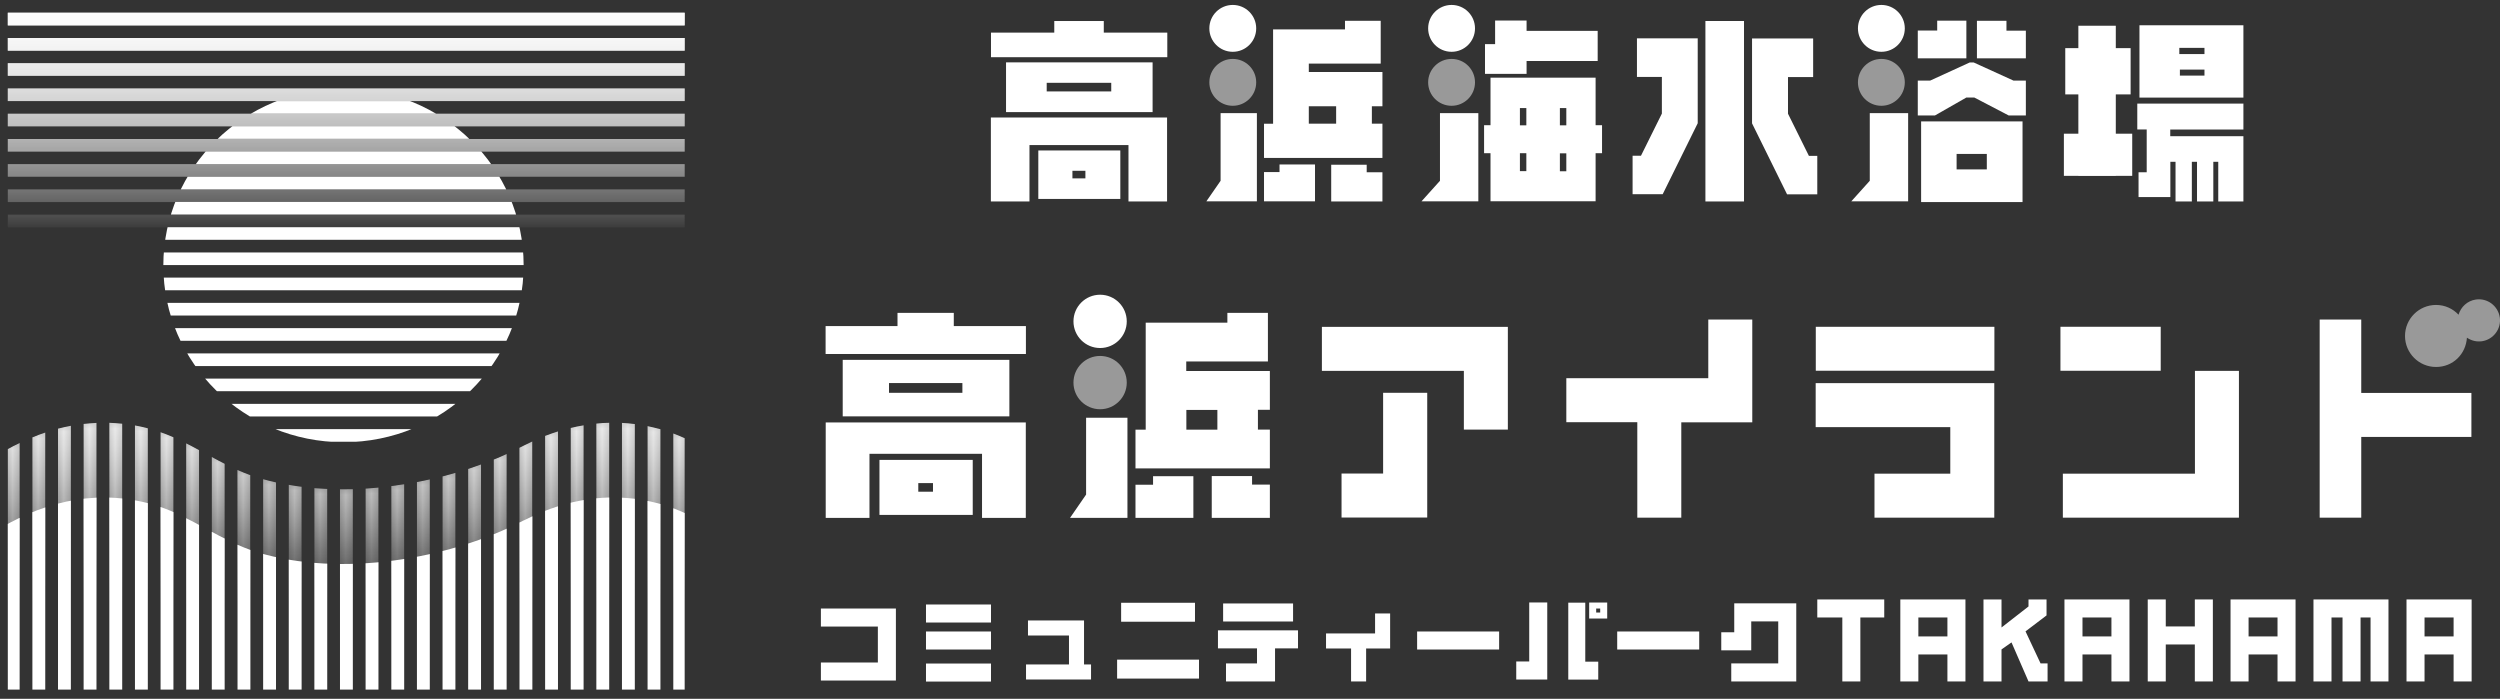 <?xml version="1.0" encoding="UTF-8"?><svg id="_レイヤー_1" xmlns="http://www.w3.org/2000/svg" xmlns:xlink="http://www.w3.org/1999/xlink" viewBox="0 0 217.66 60.84"><rect x="0" y="0" width="217.66" height="60.84" fill="#333333" stroke="none"/><defs><style>.cls-1{fill:url(#_名称未設定グラデーション_25-117);}.cls-2{fill:url(#_名称未設定グラデーション_25-37);}.cls-2,.cls-3,.cls-4,.cls-5,.cls-6,.cls-7,.cls-8,.cls-9,.cls-10,.cls-11,.cls-12,.cls-13,.cls-14,.cls-15,.cls-16,.cls-17,.cls-18,.cls-19,.cls-20,.cls-21,.cls-22,.cls-23,.cls-24,.cls-25,.cls-26,.cls-27,.cls-28,.cls-29,.cls-30,.cls-31,.cls-32,.cls-33,.cls-34,.cls-35,.cls-36,.cls-37,.cls-38,.cls-39,.cls-40,.cls-41,.cls-42,.cls-43,.cls-44,.cls-45,.cls-46,.cls-47,.cls-48,.cls-49,.cls-50,.cls-51,.cls-52,.cls-53,.cls-54,.cls-55,.cls-56,.cls-57,.cls-58,.cls-59,.cls-60,.cls-61,.cls-62,.cls-63,.cls-64,.cls-65,.cls-66,.cls-67,.cls-68,.cls-69,.cls-70,.cls-71,.cls-72,.cls-73,.cls-74,.cls-75,.cls-76,.cls-77,.cls-78,.cls-79,.cls-80,.cls-81,.cls-82,.cls-83,.cls-84,.cls-85,.cls-86,.cls-87,.cls-88,.cls-89,.cls-90,.cls-91,.cls-92,.cls-93,.cls-94,.cls-95,.cls-96,.cls-97,.cls-98{stroke-width:0px;}.cls-3{fill:url(#_名称未設定グラデーション_25-103);}.cls-4{fill:url(#_名称未設定グラデーション_25-95);}.cls-5{fill:url(#_名称未設定グラデーション_25-41);}.cls-99{clip-path:url(#clippath-45);}.cls-100{fill:url(#_名称未設定グラデーション_25-9);}.cls-101{clip-path:url(#clippath-11);}.cls-6{fill:url(#_名称未設定グラデーション_54-13);}.cls-102{mask:url(#mask-23);}.cls-103{mask:url(#mask-10);}.cls-7{fill:url(#_名称未設定グラデーション_54-25);}.cls-8{fill:url(#_名称未設定グラデーション_54-2);}.cls-9{fill:url(#_名称未設定グラデーション_54-24);}.cls-10{fill:url(#_名称未設定グラデーション_25-53);}.cls-11{fill:url(#_名称未設定グラデーション_54-15);}.cls-104{clip-path:url(#clippath-33);}.cls-12{fill:url(#_名称未設定グラデーション_54-8);}.cls-105{mask:url(#mask-26);}.cls-106{clip-path:url(#clippath-47);}.cls-13{fill:url(#_名称未設定グラデーション_54-21);}.cls-107{fill:url(#_名称未設定グラデーション_25-48);}.cls-14{fill:url(#_名称未設定グラデーション_25-28);}.cls-15{fill:url(#_名称未設定グラデーション_25-50);}.cls-16{fill:url(#_名称未設定グラデーション_25-74);}.cls-17{fill:url(#_名称未設定グラデーション_54-6);}.cls-108{clip-path:url(#clippath-41);}.cls-18{fill:url(#_名称未設定グラデーション_25-85);}.cls-109{mask:url(#mask-17);}.cls-110{clip-path:url(#clippath-32);}.cls-19{fill:url(#_名称未設定グラデーション_25-116);}.cls-20{fill:url(#_名称未設定グラデーション_25-110);}.cls-111{fill:url(#_名称未設定グラデーション_25-24);}.cls-21{fill:url(#_名称未設定グラデーション_25-109);}.cls-22{fill:url(#_名称未設定グラデーション_25-104);}.cls-112{fill:url(#_名称未設定グラデーション_25-45);}.cls-23{fill:url(#_名称未設定グラデーション_25-113);}.cls-113{fill:url(#_名称未設定グラデーション_25-33);}.cls-24{fill:url(#_名称未設定グラデーション_25-88);}.cls-114{fill:url(#_名称未設定グラデーション_25-66);}.cls-115{mask:url(#mask-2);}.cls-25{fill:url(#_名称未設定グラデーション_25-92);}.cls-116{clip-path:url(#clippath-13);}.cls-26{fill:url(#_名称未設定グラデーション_54-10);}.cls-117{fill:url(#_名称未設定グラデーション_25-99);}.cls-118{clip-path:url(#clippath-37);}.cls-27{fill:url(#_名称未設定グラデーション_25-64);}.cls-119{fill:url(#_名称未設定グラデーション_25-21);}.cls-120{clip-path:url(#clippath-46);}.cls-121{clip-path:url(#clippath-25);}.cls-122{fill:url(#_名称未設定グラデーション_25-111);}.cls-28{fill:url(#_名称未設定グラデーション_25-22);}.cls-29{opacity:.5;}.cls-29,.cls-47{fill:#fff;}.cls-123{mask:url(#mask-13);}.cls-124{clip-path:url(#clippath-15);}.cls-125{fill:url(#_名称未設定グラデーション_25-18);}.cls-30{fill:url(#_名称未設定グラデーション_54-22);}.cls-31{fill:url(#_名称未設定グラデーション_25-73);}.cls-126{fill:url(#_名称未設定グラデーション_25-30);}.cls-127{fill:url(#_名称未設定グラデーション_25-42);}.cls-128{mask:url(#mask-3);}.cls-129{clip-path:url(#clippath-40);}.cls-32{fill:url(#_名称未設定グラデーション_25-70);}.cls-33{fill:url(#_名称未設定グラデーション_25-94);}.cls-34{fill:url(#_名称未設定グラデーション_25-19);}.cls-35{fill:url(#_名称未設定グラデーション_54);}.cls-36{fill:url(#_名称未設定グラデーション_54-20);}.cls-37{fill:url(#_名称未設定グラデーション_25-71);}.cls-38{fill:none;}.cls-130{fill:url(#_名称未設定グラデーション_25-11);}.cls-131{fill:url(#_名称未設定グラデーション_25-27);}.cls-132{clip-path:url(#clippath-7);}.cls-133{clip-path:url(#clippath-21);}.cls-134{mask:url(#mask-9);}.cls-135{clip-path:url(#clippath-34);}.cls-136{fill:url(#_名称未設定グラデーション_25-72);}.cls-137{clip-path:url(#clippath-1);}.cls-39{fill:url(#_名称未設定グラデーション_25-58);}.cls-138{clip-path:url(#clippath-38);}.cls-139{mask:url(#mask-12);}.cls-140{fill:url(#_名称未設定グラデーション_25-105);}.cls-40{fill:url(#_名称未設定グラデーション_54-18);}.cls-41{fill:url(#_名称未設定グラデーション_25-61);}.cls-141{fill:url(#_名称未設定グラデーション_25-63);}.cls-142{clip-path:url(#clippath-36);}.cls-42{fill:url(#_名称未設定グラデーション_25-119);}.cls-43{fill:url(#_名称未設定グラデーション_25-47);}.cls-143{fill:url(#_名称未設定グラデーション_25-17);}.cls-144{mask:url(#mask-5);}.cls-145{fill:url(#_名称未設定グラデーション_25-39);}.cls-146{clip-path:url(#clippath-44);}.cls-147{fill:url(#_名称未設定グラデーション_25-69);}.cls-44{fill:url(#_名称未設定グラデーション_25-4);}.cls-148{fill:url(#_名称未設定グラデーション_25-6);}.cls-45{fill:url(#_名称未設定グラデーション_25-65);}.cls-46{fill:url(#_名称未設定グラデーション_25-25);}.cls-149{fill:url(#_名称未設定グラデーション_25-36);}.cls-48{fill:url(#_名称未設定グラデーション_25-80);}.cls-49,.cls-150{fill:url(#_名称未設定グラデーション_25);}.cls-50{fill:url(#_名称未設定グラデーション_54-23);}.cls-151{mask:url(#mask-20);}.cls-51{fill:url(#_名称未設定グラデーション_25-67);}.cls-152{fill:url(#_名称未設定グラデーション_25-29);}.cls-153{clip-path:url(#clippath-30);}.cls-154{fill:url(#_名称未設定グラデーション_25-8);}.cls-155{mask:url(#mask-25);}.cls-156{mask:url(#mask-8);}.cls-52{fill:url(#_名称未設定グラデーション_25-77);}.cls-53{fill:url(#_名称未設定グラデーション_25-82);}.cls-157{fill:url(#_名称未設定グラデーション_25-90);}.cls-158{mask:url(#mask-4);}.cls-54{fill:url(#_名称未設定グラデーション_25-13);}.cls-159{mask:url(#mask-24);}.cls-55{fill:url(#_名称未設定グラデーション_25-34);}.cls-160{fill:url(#_名称未設定グラデーション_25-78);}.cls-56{fill:url(#_名称未設定グラデーション_25-118);}.cls-57{fill:url(#_名称未設定グラデーション_25-68);}.cls-58{fill:url(#_名称未設定グラデーション_54-27);}.cls-59{fill:url(#_名称未設定グラデーション_25-107);}.cls-161{clip-path:url(#clippath-9);}.cls-60{fill:url(#_名称未設定グラデーション_25-62);}.cls-61{fill:url(#_名称未設定グラデーション_25-10);}.cls-62{fill:url(#_名称未設定グラデーション_25-115);}.cls-162{clip-path:url(#clippath-52);}.cls-163{fill:url(#_名称未設定グラデーション_25-60);}.cls-164{clip-path:url(#clippath);}.cls-63{fill:url(#_名称未設定グラデーション_25-100);}.cls-64{fill:url(#_名称未設定グラデーション_25-49);}.cls-165{mask:url(#mask-19);}.cls-166{mask:url(#mask-15);}.cls-167{fill:url(#_名称未設定グラデーション_25-57);}.cls-168{fill:url(#_名称未設定グラデーション_25-81);}.cls-169{clip-path:url(#clippath-50);}.cls-170{fill:url(#_名称未設定グラデーション_25-12);}.cls-171{clip-path:url(#clippath-48);}.cls-172{clip-path:url(#clippath-39);}.cls-173{fill:url(#_名称未設定グラデーション_25-108);}.cls-65{fill:url(#_名称未設定グラデーション_25-89);}.cls-66{fill:url(#_名称未設定グラデーション_54-26);}.cls-174{clip-path:url(#clippath-19);}.cls-175{fill:url(#_名称未設定グラデーション_25-23);}.cls-176{clip-path:url(#clippath-31);}.cls-67{fill:url(#_名称未設定グラデーション_54-11);}.cls-177{mask:url(#mask-6);}.cls-178{clip-path:url(#clippath-54);}.cls-179{fill:url(#_名称未設定グラデーション_25-35);}.cls-180{clip-path:url(#clippath-3);}.cls-68{fill:url(#_名称未設定グラデーション_25-79);}.cls-181{fill:url(#_名称未設定グラデーション_25-102);}.cls-69{fill:url(#_名称未設定グラデーション_25-83);}.cls-70{fill:url(#_名称未設定グラデーション_25-43);}.cls-71{fill:url(#_名称未設定グラデーション_25-97);}.cls-182{fill:url(#_名称未設定グラデーション_25-15);}.cls-183{fill:url(#_名称未設定グラデーション_25-51);}.cls-184{clip-path:url(#clippath-43);}.cls-185{fill:url(#_名称未設定グラデーション_25-38);}.cls-186{mask:url(#mask-16);}.cls-187{fill:url(#_名称未設定グラデーション_25-14);}.cls-72{fill:url(#_名称未設定グラデーション_54-12);}.cls-188{mask:url(#mask-18);}.cls-189{fill:url(#_名称未設定グラデーション_25-3);}.cls-73{fill:url(#_名称未設定グラデーション_54-17);}.cls-74{fill:url(#_名称未設定グラデーション_25-98);}.cls-75{fill:url(#_名称未設定グラデーション_25-76);}.cls-76{fill:url(#_名称未設定グラデーション_25-52);}.cls-77{fill:url(#_名称未設定グラデーション_25-101);}.cls-78{fill:url(#_名称未設定グラデーション_25-46);}.cls-79{fill:url(#_名称未設定グラデーション_25-7);}.cls-190{fill:url(#_名称未設定グラデーション_25-20);}.cls-191{clip-path:url(#clippath-55);}.cls-80{fill:url(#_名称未設定グラデーション_54-3);}.cls-81{fill:url(#_名称未設定グラデーション_54-5);}.cls-82{fill:url(#_名称未設定グラデーション_54-19);}.cls-192{mask:url(#mask-1);}.cls-193{mask:url(#mask);}.cls-83{fill:url(#_名称未設定グラデーション_54-9);}.cls-194{clip-path:url(#clippath-29);}.cls-195{mask:url(#mask-22);}.cls-196{fill:url(#_名称未設定グラデーション_25-2);}.cls-197{clip-path:url(#clippath-17);}.cls-84{fill:url(#_名称未設定グラデーション_54-4);}.cls-85{fill:url(#_名称未設定グラデーション_54-7);}.cls-198{clip-path:url(#clippath-5);}.cls-86{fill:url(#_名称未設定グラデーション_25-40);}.cls-87{fill:url(#_名称未設定グラデーション_25-91);}.cls-88{fill:url(#_名称未設定グラデーション_25-56);}.cls-199{mask:url(#mask-7);}.cls-89{fill:url(#_名称未設定グラデーション_25-16);}.cls-90{fill:url(#_名称未設定グラデーション_25-55);}.cls-200{clip-path:url(#clippath-42);}.cls-91{fill:url(#_名称未設定グラデーション_25-112);}.cls-201{fill:url(#_名称未設定グラデーション_25-84);}.cls-92{fill:url(#_名称未設定グラデーション_54-16);}.cls-93{fill:url(#_名称未設定グラデーション_25-86);}.cls-202{fill:url(#_名称未設定グラデーション_25-32);}.cls-203{clip-path:url(#clippath-23);}.cls-94{fill:url(#_名称未設定グラデーション_25-106);}.cls-204{fill:url(#_名称未設定グラデーション_25-114);}.cls-205{clip-path:url(#clippath-56);}.cls-206{clip-path:url(#clippath-53);}.cls-207{clip-path:url(#clippath-49);}.cls-208{fill:url(#_名称未設定グラデーション_25-54);}.cls-209{fill:url(#_名称未設定グラデーション_25-75);}.cls-210{mask:url(#mask-14);}.cls-211{fill:url(#_名称未設定グラデーション_25-5);}.cls-212{mask:url(#mask-21);}.cls-213{clip-path:url(#clippath-51);}.cls-95{fill:url(#_名称未設定グラデーション_25-31);}.cls-214{fill:url(#_名称未設定グラデーション_25-93);}.cls-96{fill:url(#_名称未設定グラデーション_54-14);}.cls-215{mask:url(#mask-11);}.cls-216{clip-path:url(#clippath-28);}.cls-217{fill:url(#_名称未設定グラデーション_25-87);}.cls-218{fill:url(#_名称未設定グラデーション_25-26);}.cls-219{clip-path:url(#clippath-35);}.cls-97{fill:url(#_名称未設定グラデーション_25-59);}.cls-98{fill:url(#_名称未設定グラデーション_25-44);}.cls-220{fill:url(#_名称未設定グラデーション_25-96);}</style><clipPath id="clippath"><rect class="cls-38" x=".68" y="1.11" width="58.93" height="58.93"/></clipPath><linearGradient id="_名称未設定グラデーション_25" x1="30.06" y1="-1.1" x2="30.06" y2="20.31" gradientUnits="userSpaceOnUse"><stop offset="0" stop-color="#fff"/><stop offset="1" stop-color="#fff" stop-opacity="0"/></linearGradient><clipPath id="clippath-1"><rect class="cls-49" x=".23" y="1.11" width="59.66" height="1.1"/></clipPath><linearGradient id="_名称未設定グラデーション_25-2" x1="30.12" y1="-1.1" x2="30.12" y2="20.31" xlink:href="#_名称未設定グラデーション_25"/><linearGradient id="_名称未設定グラデーション_25-3" x1="30.06" y1="-1.1" x2="30.06" y2="20.31" xlink:href="#_名称未設定グラデーション_25"/><linearGradient id="_名称未設定グラデーション_25-4" x1="30.06" y1="-1.1" x2="30.06" y2="20.31" xlink:href="#_名称未設定グラデーション_25"/><clipPath id="clippath-3"><rect class="cls-44" x=".23" y="3.31" width="59.66" height="1.1"/></clipPath><linearGradient id="_名称未設定グラデーション_25-5" x1="30.12" y1="-1.1" x2="30.12" y2="20.31" xlink:href="#_名称未設定グラデーション_25"/><linearGradient id="_名称未設定グラデーション_25-6" x1="30.06" y1="-1.1" x2="30.06" y2="20.31" xlink:href="#_名称未設定グラデーション_25"/><linearGradient id="_名称未設定グラデーション_25-7" x1="30.06" y1="-1.1" x2="30.06" y2="20.31" xlink:href="#_名称未設定グラデーション_25"/><clipPath id="clippath-5"><rect class="cls-79" x=".23" y="5.5" width="59.66" height="1.1"/></clipPath><linearGradient id="_名称未設定グラデーション_25-8" x1="30.12" x2="30.12" y2="20.31" xlink:href="#_名称未設定グラデーション_25"/><linearGradient id="_名称未設定グラデーション_25-9" x1="30.06" y1="-1.1" x2="30.06" y2="20.31" xlink:href="#_名称未設定グラデーション_25"/><linearGradient id="_名称未設定グラデーション_25-10" x1="30.06" y1="-1.1" x2="30.06" y2="20.31" xlink:href="#_名称未設定グラデーション_25"/><clipPath id="clippath-7"><rect class="cls-61" x=".23" y="7.7" width="59.66" height="1.1"/></clipPath><linearGradient id="_名称未設定グラデーション_25-11" x1="30.12" y1="-1.1" x2="30.12" y2="20.31" xlink:href="#_名称未設定グラデーション_25"/><linearGradient id="_名称未設定グラデーション_25-12" x1="30.06" y1="-1.1" x2="30.06" y2="20.31" xlink:href="#_名称未設定グラデーション_25"/><linearGradient id="_名称未設定グラデーション_25-13" x1="30.06" y1="-1.1" x2="30.06" y2="20.31" xlink:href="#_名称未設定グラデーション_25"/><clipPath id="clippath-9"><rect class="cls-54" x=".23" y="9.9" width="59.66" height="1.1"/></clipPath><linearGradient id="_名称未設定グラデーション_25-14" x1="30.12" y1="-1.1" x2="30.12" y2="20.31" xlink:href="#_名称未設定グラデーション_25"/><linearGradient id="_名称未設定グラデーション_25-15" x1="30.06" y1="-1.1" x2="30.06" y2="20.31" xlink:href="#_名称未設定グラデーション_25"/><linearGradient id="_名称未設定グラデーション_25-16" x1="30.06" y1="-1.1" x2="30.06" y2="20.31" xlink:href="#_名称未設定グラデーション_25"/><clipPath id="clippath-11"><rect class="cls-89" x=".23" y="12.1" width="59.66" height="1.1"/></clipPath><linearGradient id="_名称未設定グラデーション_25-17" x1="30.12" y1="-1.1" x2="30.12" y2="20.31" xlink:href="#_名称未設定グラデーション_25"/><linearGradient id="_名称未設定グラデーション_25-18" x1="30.06" y1="-1.09" x2="30.06" y2="20.31" xlink:href="#_名称未設定グラデーション_25"/><linearGradient id="_名称未設定グラデーション_25-19" x1="30.06" y1="-1.09" x2="30.06" y2="20.31" xlink:href="#_名称未設定グラデーション_25"/><clipPath id="clippath-13"><rect class="cls-34" x=".23" y="14.29" width="59.66" height="1.1"/></clipPath><linearGradient id="_名称未設定グラデーション_25-20" x1="30.12" y1="-1.1" x2="30.12" y2="20.31" xlink:href="#_名称未設定グラデーション_25"/><linearGradient id="_名称未設定グラデーション_25-21" x1="30.06" y1="-1.1" x2="30.06" y2="20.31" xlink:href="#_名称未設定グラデーション_25"/><linearGradient id="_名称未設定グラデーション_25-22" x1="30.06" y1="-1.1" x2="30.06" y2="20.31" xlink:href="#_名称未設定グラデーション_25"/><clipPath id="clippath-15"><rect class="cls-28" x=".23" y="16.49" width="59.66" height="1.1"/></clipPath><linearGradient id="_名称未設定グラデーション_25-23" x1="30.12" y1="-1.1" x2="30.12" y2="20.31" xlink:href="#_名称未設定グラデーション_25"/><linearGradient id="_名称未設定グラデーション_25-24" x1="30.06" y1="-1.1" x2="30.06" y2="20.31" xlink:href="#_名称未設定グラデーション_25"/><linearGradient id="_名称未設定グラデーション_25-25" x1="30.06" y1="-1.1" x2="30.06" y2="20.31" xlink:href="#_名称未設定グラデーション_25"/><clipPath id="clippath-17"><rect class="cls-46" x=".23" y="18.69" width="59.66" height="1.1"/></clipPath><linearGradient id="_名称未設定グラデーション_25-26" x1="30.12" y1="-1.1" x2="30.12" y2="20.31" xlink:href="#_名称未設定グラデーション_25"/><linearGradient id="_名称未設定グラデーション_25-27" x1="30.06" x2="30.06" y2="20.31" xlink:href="#_名称未設定グラデーション_25"/><linearGradient id="_名称未設定グラデーション_25-28" x1="30.06" x2="30.06" y2="20.31" xlink:href="#_名称未設定グラデーション_25"/><clipPath id="clippath-19"><rect class="cls-14" x=".23" y="20.88" width="59.66" height="1.1"/></clipPath><linearGradient id="_名称未設定グラデーション_25-29" x1="30.12" y1="-1.1" x2="30.12" y2="20.31" xlink:href="#_名称未設定グラデーション_25"/><linearGradient id="_名称未設定グラデーション_25-30" x1="30.06" y1="-1.1" x2="30.06" y2="20.31" xlink:href="#_名称未設定グラデーション_25"/><linearGradient id="_名称未設定グラデーション_25-31" x1="30.06" y1="-1.1" x2="30.06" y2="20.31" xlink:href="#_名称未設定グラデーション_25"/><clipPath id="clippath-21"><rect class="cls-95" x=".23" y="23.08" width="59.66" height="1.1"/></clipPath><linearGradient id="_名称未設定グラデーション_25-32" x1="30.12" y1="-1.1" x2="30.12" y2="20.31" xlink:href="#_名称未設定グラデーション_25"/><linearGradient id="_名称未設定グラデーション_25-33" x1="30.06" y1="-1.1" x2="30.06" y2="20.31" xlink:href="#_名称未設定グラデーション_25"/><linearGradient id="_名称未設定グラデーション_25-34" x1="30.06" y1="-1.1" x2="30.06" y2="20.31" xlink:href="#_名称未設定グラデーション_25"/><clipPath id="clippath-23"><rect class="cls-55" x=".23" y="25.28" width="59.66" height="1.1"/></clipPath><linearGradient id="_名称未設定グラデーション_25-35" x1="30.12" y1="-1.1" x2="30.12" y2="20.31" xlink:href="#_名称未設定グラデーション_25"/><linearGradient id="_名称未設定グラデーション_25-36" x1="30.06" y1="-1.1" x2="30.06" y2="20.31" xlink:href="#_名称未設定グラデーション_25"/><linearGradient id="_名称未設定グラデーション_25-37" x1="30.06" y1="-1.1" x2="30.06" y2="20.31" xlink:href="#_名称未設定グラデーション_25"/><clipPath id="clippath-25"><rect class="cls-2" x=".23" y="27.47" width="59.66" height="1.1"/></clipPath><linearGradient id="_名称未設定グラデーション_25-38" x1="30.12" y1="-1.1" x2="30.12" y2="20.31" xlink:href="#_名称未設定グラデーション_25"/><linearGradient id="_名称未設定グラデーション_25-39" x1="1.15" y1="29.97" x2="1.15" y2="52.58" xlink:href="#_名称未設定グラデーション_25"/><linearGradient id="_名称未設定グラデーション_25-40" x1="1.15" y1="29.97" x2="1.15" y2="52.58" xlink:href="#_名称未設定グラデーション_25"/><clipPath id="clippath-28"><path class="cls-86" d="m.59,39.15v21.68h1.12v-22.26c-.38.18-.75.37-1.12.58"/></clipPath><linearGradient id="_名称未設定グラデーション_54" x1="-242.08" y1="453.88" x2="-241.6" y2="453.88" gradientTransform="translate(-17149.48 9177.71) rotate(90) scale(37.79 -37.79)" gradientUnits="userSpaceOnUse"><stop offset="0" stop-color="#fff"/><stop offset="1" stop-color="#000"/></linearGradient><mask id="mask" x=".59" y="38.58" width="1.12" height="22.26" maskUnits="userSpaceOnUse"><rect class="cls-35" x=".59" y="38.58" width="1.12" height="22.26"/></mask><linearGradient id="_名称未設定グラデーション_25-41" x1="1.15" y1="29.97" x2="1.15" y2="52.58" xlink:href="#_名称未設定グラデーション_25"/><linearGradient id="_名称未設定グラデーション_25-42" x1="3.38" y1="29.97" x2="3.38" y2="52.58" xlink:href="#_名称未設定グラデーション_25"/><linearGradient id="_名称未設定グラデーション_25-43" x1="3.38" y1="29.97" x2="3.38" y2="52.58" xlink:href="#_名称未設定グラデーション_25"/><clipPath id="clippath-29"><path class="cls-70" d="m2.82,38.08v22.75h1.12v-23.17c-.38.13-.75.26-1.12.42"/></clipPath><linearGradient id="_名称未設定グラデーション_54-2" y1="453.82" x2="-241.6" y2="453.82" gradientTransform="translate(-17144.89 9177.71) rotate(90) scale(37.79 -37.79)" xlink:href="#_名称未設定グラデーション_54"/><mask id="mask-1" x="2.82" y="37.67" width="1.12" height="23.17" maskUnits="userSpaceOnUse"><rect class="cls-8" x="2.82" y="37.67" width="1.12" height="23.17"/></mask><linearGradient id="_名称未設定グラデーション_25-44" x1="3.38" y1="29.97" x2="3.38" y2="52.58" xlink:href="#_名称未設定グラデーション_25"/><linearGradient id="_名称未設定グラデーション_25-45" x1="5.61" y1="29.97" x2="5.61" y2="52.58" xlink:href="#_名称未設定グラデーション_25"/><linearGradient id="_名称未設定グラデーション_25-46" x1="5.61" y1="29.97" x2="5.61" y2="52.58" xlink:href="#_名称未設定グラデーション_25"/><clipPath id="clippath-30"><path class="cls-78" d="m5.05,37.33v23.5h1.12v-23.76c-.38.07-.75.16-1.12.25"/></clipPath><linearGradient id="_名称未設定グラデーション_54-3" y1="453.75" x2="-241.6" y2="453.75" gradientTransform="translate(-17140.31 9177.71) rotate(90) scale(37.79 -37.79)" xlink:href="#_名称未設定グラデーション_54"/><mask id="mask-2" x="5.05" y="37.08" width="1.12" height="23.76" maskUnits="userSpaceOnUse"><rect class="cls-80" x="5.05" y="37.08" width="1.12" height="23.76"/></mask><linearGradient id="_名称未設定グラデーション_25-47" x1="5.61" y1="29.97" x2="5.61" y2="52.58" xlink:href="#_名称未設定グラデーション_25"/><linearGradient id="_名称未設定グラデーション_25-48" x1="7.84" y1="29.97" x2="7.84" y2="52.58" xlink:href="#_名称未設定グラデーション_25"/><linearGradient id="_名称未設定グラデーション_25-49" x1="7.84" y1="29.97" x2="7.84" y2="52.58" xlink:href="#_名称未設定グラデーション_25"/><clipPath id="clippath-31"><path class="cls-64" d="m7.28,36.91v23.93h1.12v-24.02c-.37.02-.75.05-1.12.09"/></clipPath><linearGradient id="_名称未設定グラデーション_54-4" y1="453.69" x2="-241.6" y2="453.69" gradientTransform="translate(-17135.72 9177.71) rotate(90) scale(37.79 -37.79)" xlink:href="#_名称未設定グラデーション_54"/><mask id="mask-3" x="7.28" y="36.82" width="1.12" height="24.02" maskUnits="userSpaceOnUse"><rect class="cls-84" x="7.28" y="36.82" width="1.12" height="24.02"/></mask><linearGradient id="_名称未設定グラデーション_25-50" x1="7.84" y1="29.97" x2="7.84" y2="52.58" xlink:href="#_名称未設定グラデーション_25"/><linearGradient id="_名称未設定グラデーション_25-51" x1="10.07" y1="29.97" x2="10.07" y2="52.58" xlink:href="#_名称未設定グラデーション_25"/><linearGradient id="_名称未設定グラデーション_25-52" x1="10.07" y1="29.97" x2="10.07" y2="52.58" xlink:href="#_名称未設定グラデーション_25"/><clipPath id="clippath-32"><path class="cls-76" d="m9.52,60.84h1.12v-23.95c-.37-.04-.75-.06-1.12-.08v24.03Z"/></clipPath><linearGradient id="_名称未設定グラデーション_54-5" y1="453.63" x2="-241.6" y2="453.63" gradientTransform="translate(-17131.13 9177.71) rotate(90) scale(37.79 -37.79)" xlink:href="#_名称未設定グラデーション_54"/><mask id="mask-4" x="9.52" y="36.81" width="1.12" height="24.03" maskUnits="userSpaceOnUse"><rect class="cls-81" x="9.52" y="36.81" width="1.12" height="24.03"/></mask><linearGradient id="_名称未設定グラデーション_25-53" x1="10.07" y1="29.97" x2="10.07" y2="52.58" xlink:href="#_名称未設定グラデーション_25"/><linearGradient id="_名称未設定グラデーション_25-54" x1="12.31" y1="29.97" x2="12.31" y2="52.58" xlink:href="#_名称未設定グラデーション_25"/><linearGradient id="_名称未設定グラデーション_25-55" x1="12.31" y1="29.97" x2="12.31" y2="52.58" xlink:href="#_名称未設定グラデーション_25"/><clipPath id="clippath-33"><path class="cls-90" d="m11.75,60.84h1.12v-23.55c-.37-.1-.75-.18-1.12-.25v23.79Z"/></clipPath><linearGradient id="_名称未設定グラデーション_54-6" x1="-242.08" y1="453.57" x2="-241.6" y2="453.57" gradientTransform="translate(-17126.55 9177.71) rotate(90) scale(37.79 -37.79)" xlink:href="#_名称未設定グラデーション_54"/><mask id="mask-5" x="11.75" y="37.05" width="1.12" height="23.79" maskUnits="userSpaceOnUse"><rect class="cls-17" x="11.75" y="37.05" width="1.12" height="23.79"/></mask><linearGradient id="_名称未設定グラデーション_25-56" x1="12.31" y1="29.97" x2="12.31" y2="52.58" xlink:href="#_名称未設定グラデーション_25"/><linearGradient id="_名称未設定グラデーション_25-57" x1="14.54" y1="29.97" x2="14.54" y2="52.58" xlink:href="#_名称未設定グラデーション_25"/><linearGradient id="_名称未設定グラデーション_25-58" x1="14.54" y1="29.97" x2="14.54" y2="52.58" xlink:href="#_名称未設定グラデーション_25"/><clipPath id="clippath-34"><path class="cls-39" d="m13.98,60.84h1.12v-22.77c-.37-.16-.74-.31-1.12-.44v23.21Z"/></clipPath><linearGradient id="_名称未設定グラデーション_54-7" y1="453.5" x2="-241.6" y2="453.5" gradientTransform="translate(-17121.96 9177.71) rotate(90) scale(37.79 -37.79)" xlink:href="#_名称未設定グラデーション_54"/><mask id="mask-6" x="13.98" y="37.63" width="1.12" height="23.21" maskUnits="userSpaceOnUse"><rect class="cls-85" x="13.98" y="37.63" width="1.12" height="23.21"/></mask><linearGradient id="_名称未設定グラデーション_25-59" x1="14.54" y1="29.97" x2="14.54" y2="52.58" xlink:href="#_名称未設定グラデーション_25"/><linearGradient id="_名称未設定グラデーション_25-60" x1="16.77" y1="29.97" x2="16.77" y2="52.58" xlink:href="#_名称未設定グラデーション_25"/><linearGradient id="_名称未設定グラデーション_25-61" x1="16.77" y1="29.97" x2="16.77" y2="52.58" xlink:href="#_名称未設定グラデーション_25"/><clipPath id="clippath-35"><path class="cls-41" d="m16.21,60.84h1.12v-21.65c-.37-.2-.74-.4-1.12-.59v22.24Z"/></clipPath><linearGradient id="_名称未設定グラデーション_54-8" y1="453.44" x2="-241.6" y2="453.44" gradientTransform="translate(-17117.37 9177.71) rotate(90) scale(37.79 -37.79)" xlink:href="#_名称未設定グラデーション_54"/><mask id="mask-7" x="16.21" y="38.6" width="1.12" height="22.24" maskUnits="userSpaceOnUse"><rect class="cls-12" x="16.21" y="38.6" width="1.12" height="22.24"/></mask><linearGradient id="_名称未設定グラデーション_25-62" x1="16.77" y1="29.97" x2="16.77" y2="52.58" xlink:href="#_名称未設定グラデーション_25"/><linearGradient id="_名称未設定グラデーション_25-63" x1="19" y1="29.97" x2="19" y2="52.58" xlink:href="#_名称未設定グラデーション_25"/><linearGradient id="_名称未設定グラデーション_25-64" x1="19" y1="29.97" x2="19" y2="52.58" xlink:href="#_名称未設定グラデーション_25"/><clipPath id="clippath-36"><path class="cls-27" d="m18.44,60.84h1.12v-20.46c-.38-.19-.75-.39-1.12-.59v21.04Z"/></clipPath><linearGradient id="_名称未設定グラデーション_54-9" x1="-242.08" y1="453.38" x2="-241.6" y2="453.38" gradientTransform="translate(-17112.78 9177.71) rotate(90) scale(37.79 -37.79)" xlink:href="#_名称未設定グラデーション_54"/><mask id="mask-8" x="18.44" y="39.79" width="1.12" height="21.04" maskUnits="userSpaceOnUse"><rect class="cls-83" x="18.44" y="39.79" width="1.12" height="21.04"/></mask><linearGradient id="_名称未設定グラデーション_25-65" x1="19" y1="29.97" x2="19" y2="52.58" xlink:href="#_名称未設定グラデーション_25"/><linearGradient id="_名称未設定グラデーション_25-66" x1="21.23" y1="29.97" x2="21.23" y2="52.58" xlink:href="#_名称未設定グラデーション_25"/><linearGradient id="_名称未設定グラデーション_25-67" x1="21.23" y1="29.97" x2="21.23" y2="52.58" xlink:href="#_名称未設定グラデーション_25"/><clipPath id="clippath-37"><path class="cls-51" d="m20.67,60.84h1.12v-19.47c-.38-.14-.75-.29-1.12-.45v19.92Z"/></clipPath><linearGradient id="_名称未設定グラデーション_54-10" x1="-242.08" y1="453.32" x2="-241.6" y2="453.32" gradientTransform="translate(-17108.2 9177.71) rotate(90) scale(37.79 -37.79)" xlink:href="#_名称未設定グラデーション_54"/><mask id="mask-9" x="20.67" y="40.91" width="1.12" height="19.92" maskUnits="userSpaceOnUse"><rect class="cls-26" x="20.67" y="40.91" width="1.12" height="19.92"/></mask><linearGradient id="_名称未設定グラデーション_25-68" x1="21.23" y1="29.97" x2="21.23" y2="52.58" xlink:href="#_名称未設定グラデーション_25"/><linearGradient id="_名称未設定グラデーション_25-69" x1="23.46" y1="29.97" x2="23.46" y2="52.58" xlink:href="#_名称未設定グラデーション_25"/><linearGradient id="_名称未設定グラデーション_25-70" x1="23.46" y1="29.97" x2="23.46" y2="52.58" xlink:href="#_名称未設定グラデーション_25"/><clipPath id="clippath-38"><path class="cls-32" d="m22.91,60.84h1.12v-18.84c-.38-.08-.75-.18-1.12-.28v19.12Z"/></clipPath><linearGradient id="_名称未設定グラデーション_54-11" y1="453.25" x2="-241.6" y2="453.25" gradientTransform="translate(-17103.61 9177.71) rotate(90) scale(37.79 -37.79)" xlink:href="#_名称未設定グラデーション_54"/><mask id="mask-10" x="22.91" y="41.72" width="1.12" height="19.12" maskUnits="userSpaceOnUse"><rect class="cls-67" x="22.91" y="41.72" width="1.12" height="19.12"/></mask><linearGradient id="_名称未設定グラデーション_25-71" x1="23.46" y1="29.97" x2="23.46" y2="52.58" xlink:href="#_名称未設定グラデーション_25"/><linearGradient id="_名称未設定グラデーション_25-72" x1="25.7" y1="29.97" x2="25.7" y2="52.58" xlink:href="#_名称未設定グラデーション_25"/><linearGradient id="_名称未設定グラデーション_25-73" x1="25.7" y1="29.97" x2="25.7" y2="52.58" xlink:href="#_名称未設定グラデーション_25"/><clipPath id="clippath-39"><path class="cls-31" d="m25.14,60.84h1.12v-18.46c-.38-.05-.75-.1-1.12-.17v18.62Z"/></clipPath><linearGradient id="_名称未設定グラデーション_54-12" x1="-242.08" y1="453.19" x2="-241.6" y2="453.19" gradientTransform="translate(-17099.02 9177.71) rotate(90) scale(37.79 -37.79)" xlink:href="#_名称未設定グラデーション_54"/><mask id="mask-11" x="25.14" y="42.22" width="1.12" height="18.62" maskUnits="userSpaceOnUse"><rect class="cls-72" x="25.14" y="42.22" width="1.12" height="18.62"/></mask><linearGradient id="_名称未設定グラデーション_25-74" x1="25.7" y1="29.97" x2="25.7" y2="52.58" xlink:href="#_名称未設定グラデーション_25"/><linearGradient id="_名称未設定グラデーション_25-75" x1="27.93" y1="29.97" x2="27.93" y2="52.58" xlink:href="#_名称未設定グラデーション_25"/><linearGradient id="_名称未設定グラデーション_25-76" x1="27.93" y1="29.97" x2="27.93" y2="52.58" xlink:href="#_名称未設定グラデーション_25"/><clipPath id="clippath-40"><path class="cls-75" d="m27.37,60.84h1.12v-18.27c-.37-.02-.75-.04-1.12-.07v18.34Z"/></clipPath><linearGradient id="_名称未設定グラデーション_54-13" y1="453.13" x2="-241.6" y2="453.13" gradientTransform="translate(-17094.44 9177.71) rotate(90) scale(37.79 -37.79)" xlink:href="#_名称未設定グラデーション_54"/><mask id="mask-12" x="27.37" y="42.5" width="1.12" height="18.34" maskUnits="userSpaceOnUse"><rect class="cls-6" x="27.37" y="42.5" width="1.12" height="18.34"/></mask><linearGradient id="_名称未設定グラデーション_25-77" x1="27.93" y1="29.97" x2="27.93" y2="52.58" xlink:href="#_名称未設定グラデーション_25"/><linearGradient id="_名称未設定グラデーション_25-78" x1="30.16" y1="29.97" x2="30.16" y2="52.58" xlink:href="#_名称未設定グラデーション_25"/><linearGradient id="_名称未設定グラデーション_25-79" x1="30.16" y1="29.97" x2="30.16" y2="52.58" xlink:href="#_名称未設定グラデーション_25"/><clipPath id="clippath-41"><path class="cls-68" d="m29.6,42.6v18.24h1.12v-18.25c-.37.01-.74.01-1.12.01"/></clipPath><linearGradient id="_名称未設定グラデーション_54-14" y1="453.07" x2="-241.6" y2="453.07" gradientTransform="translate(-17089.85 9177.71) rotate(90) scale(37.79 -37.79)" xlink:href="#_名称未設定グラデーション_54"/><mask id="mask-13" x="29.6" y="42.59" width="1.12" height="18.25" maskUnits="userSpaceOnUse"><rect class="cls-96" x="29.6" y="42.59" width="1.12" height="18.25"/></mask><linearGradient id="_名称未設定グラデーション_25-80" x1="30.16" y1="29.97" x2="30.16" y2="52.58" xlink:href="#_名称未設定グラデーション_25"/><linearGradient id="_名称未設定グラデーション_25-81" x1="32.39" y1="29.97" x2="32.39" y2="52.58" xlink:href="#_名称未設定グラデーション_25"/><linearGradient id="_名称未設定グラデーション_25-82" x1="32.39" y1="29.97" x2="32.39" y2="52.58" xlink:href="#_名称未設定グラデーション_25"/><clipPath id="clippath-42"><path class="cls-53" d="m31.83,42.54v18.3h1.12v-18.39c-.37.04-.74.06-1.12.09"/></clipPath><linearGradient id="_名称未設定グラデーション_54-15" x1="-242.08" y1="453.01" x2="-241.6" y2="453.01" gradientTransform="translate(-17085.26 9177.71) rotate(90) scale(37.79 -37.79)" xlink:href="#_名称未設定グラデーション_54"/><mask id="mask-14" x="31.83" y="42.45" width="1.12" height="18.39" maskUnits="userSpaceOnUse"><rect class="cls-11" x="31.83" y="42.45" width="1.12" height="18.39"/></mask><linearGradient id="_名称未設定グラデーション_25-83" x1="32.39" y1="29.97" x2="32.39" y2="52.58" xlink:href="#_名称未設定グラデーション_25"/><linearGradient id="_名称未設定グラデーション_25-84" x1="34.62" y1="29.97" x2="34.62" y2="52.58" xlink:href="#_名称未設定グラデーション_25"/><linearGradient id="_名称未設定グラデーション_25-85" x1="34.62" y1="29.97" x2="34.62" y2="52.58" xlink:href="#_名称未設定グラデーション_25"/><clipPath id="clippath-43"><path class="cls-18" d="m34.07,42.32v18.51h1.12v-18.67c-.37.06-.74.11-1.12.16"/></clipPath><linearGradient id="_名称未設定グラデーション_54-16" x1="-242.08" y1="452.94" x2="-241.6" y2="452.94" gradientTransform="translate(-17080.67 9177.71) rotate(90) scale(37.79 -37.79)" xlink:href="#_名称未設定グラデーション_54"/><mask id="mask-15" x="34.07" y="42.16" width="1.12" height="18.67" maskUnits="userSpaceOnUse"><rect class="cls-92" x="34.07" y="42.16" width="1.12" height="18.67"/></mask><linearGradient id="_名称未設定グラデーション_25-86" x1="34.62" y1="29.97" x2="34.62" y2="52.58" xlink:href="#_名称未設定グラデーション_25"/><linearGradient id="_名称未設定グラデーション_25-87" x1="36.86" y1="29.97" x2="36.86" y2="52.58" xlink:href="#_名称未設定グラデーション_25"/><linearGradient id="_名称未設定グラデーション_25-88" x1="36.86" y1="29.97" x2="36.86" y2="52.58" xlink:href="#_名称未設定グラデーション_25"/><clipPath id="clippath-44"><path class="cls-24" d="m36.3,41.97v18.87h1.12v-19.1c-.37.08-.74.16-1.12.23"/></clipPath><linearGradient id="_名称未設定グラデーション_54-17" y1="452.88" x2="-241.6" y2="452.88" gradientTransform="translate(-17076.09 9177.71) rotate(90) scale(37.79 -37.79)" xlink:href="#_名称未設定グラデーション_54"/><mask id="mask-16" x="36.3" y="41.74" width="1.12" height="19.1" maskUnits="userSpaceOnUse"><rect class="cls-73" x="36.3" y="41.74" width="1.12" height="19.1"/></mask><linearGradient id="_名称未設定グラデーション_25-89" x1="36.86" y1="29.97" x2="36.86" y2="52.58" xlink:href="#_名称未設定グラデーション_25"/><linearGradient id="_名称未設定グラデーション_25-90" x1="39.09" y1="29.97" x2="39.09" y2="52.58" xlink:href="#_名称未設定グラデーション_25"/><linearGradient id="_名称未設定グラデーション_25-91" x1="39.09" y1="29.97" x2="39.09" y2="52.58" xlink:href="#_名称未設定グラデーション_25"/><clipPath id="clippath-45"><path class="cls-87" d="m38.53,41.47v19.37h1.12v-19.67c-.37.11-.74.21-1.12.31"/></clipPath><linearGradient id="_名称未設定グラデーション_54-18" x1="-242.08" y1="452.82" x2="-241.6" y2="452.82" gradientTransform="translate(-17071.5 9177.71) rotate(90) scale(37.79 -37.79)" xlink:href="#_名称未設定グラデーション_54"/><mask id="mask-17" x="38.53" y="41.17" width="1.12" height="19.67" maskUnits="userSpaceOnUse"><rect class="cls-40" x="38.53" y="41.17" width="1.12" height="19.67"/></mask><linearGradient id="_名称未設定グラデーション_25-92" x1="39.09" y1="29.97" x2="39.09" y2="52.58" xlink:href="#_名称未設定グラデーション_25"/><linearGradient id="_名称未設定グラデーション_25-93" x1="41.32" y1="29.97" x2="41.32" y2="52.58" xlink:href="#_名称未設定グラデーション_25"/><linearGradient id="_名称未設定グラデーション_25-94" x1="41.32" y1="29.97" x2="41.32" y2="52.58" xlink:href="#_名称未設定グラデーション_25"/><clipPath id="clippath-46"><path class="cls-33" d="m40.76,40.82v20.02h1.12v-20.4c-.37.13-.74.26-1.12.39"/></clipPath><linearGradient id="_名称未設定グラデーション_54-19" y1="452.76" x2="-241.6" y2="452.76" gradientTransform="translate(-17066.91 9177.71) rotate(90) scale(37.79 -37.79)" xlink:href="#_名称未設定グラデーション_54"/><mask id="mask-18" x="40.76" y="40.44" width="1.12" height="20.4" maskUnits="userSpaceOnUse"><rect class="cls-82" x="40.76" y="40.44" width="1.12" height="20.4"/></mask><linearGradient id="_名称未設定グラデーション_25-95" x1="41.32" y1="29.97" x2="41.32" y2="52.58" xlink:href="#_名称未設定グラデーション_25"/><linearGradient id="_名称未設定グラデーション_25-96" x1="43.55" y1="29.97" x2="43.55" y2="52.58" xlink:href="#_名称未設定グラデーション_25"/><linearGradient id="_名称未設定グラデーション_25-97" x1="43.55" y1="29.97" x2="43.55" y2="52.58" xlink:href="#_名称未設定グラデーション_25"/><clipPath id="clippath-47"><path class="cls-71" d="m42.99,40.01v20.83h1.12v-21.31c-.36.17-.74.33-1.12.48"/></clipPath><linearGradient id="_名称未設定グラデーション_54-20" x1="-242.08" y1="452.69" x2="-241.6" y2="452.69" gradientTransform="translate(-17062.33 9177.71) rotate(90) scale(37.79 -37.79)" xlink:href="#_名称未設定グラデーション_54"/><mask id="mask-19" x="42.99" y="39.53" width="1.12" height="21.31" maskUnits="userSpaceOnUse"><rect class="cls-36" x="42.99" y="39.53" width="1.12" height="21.31"/></mask><linearGradient id="_名称未設定グラデーション_25-98" x1="43.55" y1="29.97" x2="43.55" y2="52.58" xlink:href="#_名称未設定グラデーション_25"/><linearGradient id="_名称未設定グラデーション_25-99" x1="45.78" y1="29.97" x2="45.78" y2="52.58" xlink:href="#_名称未設定グラデーション_25"/><linearGradient id="_名称未設定グラデーション_25-100" x1="45.78" y1="29.97" x2="45.78" y2="52.58" xlink:href="#_名称未設定グラデーション_25"/><clipPath id="clippath-48"><path class="cls-63" d="m45.59,38.8h0c-.12.06-.24.13-.37.19v21.85h1.12v-22.4c-.25.12-.5.24-.75.36"/></clipPath><linearGradient id="_名称未設定グラデーション_54-21" y1="452.63" x2="-241.6" y2="452.63" gradientTransform="translate(-17057.74 9177.71) rotate(90) scale(37.79 -37.79)" xlink:href="#_名称未設定グラデーション_54"/><mask id="mask-20" x="45.23" y="38.44" width="1.12" height="22.4" maskUnits="userSpaceOnUse"><rect class="cls-13" x="45.23" y="38.44" width="1.12" height="22.4"/></mask><linearGradient id="_名称未設定グラデーション_25-101" x1="45.78" y1="29.97" x2="45.78" y2="52.58" xlink:href="#_名称未設定グラデーション_25"/><linearGradient id="_名称未設定グラデーション_25-102" x1="48.01" y1="29.97" x2="48.01" y2="52.58" xlink:href="#_名称未設定グラデーション_25"/><linearGradient id="_名称未設定グラデーション_25-103" x1="48.01" y1="29.97" x2="48.01" y2="52.58" xlink:href="#_名称未設定グラデーション_25"/><clipPath id="clippath-49"><path class="cls-3" d="m47.46,37.96v22.87h1.12v-23.27c-.38.12-.75.25-1.12.39"/></clipPath><linearGradient id="_名称未設定グラデーション_54-22" y1="452.57" x2="-241.6" y2="452.57" gradientTransform="translate(-17053.15 9177.71) rotate(90) scale(37.79 -37.79)" xlink:href="#_名称未設定グラデーション_54"/><mask id="mask-21" x="47.46" y="37.57" width="1.12" height="23.27" maskUnits="userSpaceOnUse"><rect class="cls-30" x="47.46" y="37.57" width="1.12" height="23.27"/></mask><linearGradient id="_名称未設定グラデーション_25-104" x1="48.01" y1="29.97" x2="48.01" y2="52.58" xlink:href="#_名称未設定グラデーション_25"/><linearGradient id="_名称未設定グラデーション_25-105" x1="50.25" y1="29.97" x2="50.25" y2="52.58" xlink:href="#_名称未設定グラデーション_25"/><linearGradient id="_名称未設定グラデーション_25-106" x1="50.25" y1="29.97" x2="50.25" y2="52.58" xlink:href="#_名称未設定グラデーション_25"/><clipPath id="clippath-50"><path class="cls-94" d="m49.69,37.26v23.58h1.12v-23.81c-.38.06-.75.14-1.12.23"/></clipPath><linearGradient id="_名称未設定グラデーション_54-23" x1="-242.08" y1="452.51" x2="-241.6" y2="452.51" gradientTransform="translate(-17048.57 9177.71) rotate(90) scale(37.79 -37.79)" xlink:href="#_名称未設定グラデーション_54"/><mask id="mask-22" x="49.69" y="37.03" width="1.12" height="23.81" maskUnits="userSpaceOnUse"><rect class="cls-50" x="49.69" y="37.03" width="1.12" height="23.81"/></mask><linearGradient id="_名称未設定グラデーション_25-107" x1="50.25" y1="29.97" x2="50.25" y2="52.58" xlink:href="#_名称未設定グラデーション_25"/><linearGradient id="_名称未設定グラデーション_25-108" x1="52.48" y1="29.97" x2="52.48" y2="52.58" xlink:href="#_名称未設定グラデーション_25"/><linearGradient id="_名称未設定グラデーション_25-109" x1="52.48" y1="29.97" x2="52.48" y2="52.58" xlink:href="#_名称未設定グラデーション_25"/><clipPath id="clippath-51"><path class="cls-21" d="m51.92,36.88v23.96h1.12v-24.03c-.37,0-.75.03-1.12.07"/></clipPath><linearGradient id="_名称未設定グラデーション_54-24" y1="452.44" x2="-241.6" y2="452.44" gradientTransform="translate(-17043.98 9177.71) rotate(90) scale(37.79 -37.79)" xlink:href="#_名称未設定グラデーション_54"/><mask id="mask-23" x="51.92" y="36.81" width="1.12" height="24.03" maskUnits="userSpaceOnUse"><rect class="cls-9" x="51.92" y="36.81" width="1.12" height="24.03"/></mask><linearGradient id="_名称未設定グラデーション_25-110" x1="52.48" y1="29.97" x2="52.48" y2="52.58" xlink:href="#_名称未設定グラデーション_25"/><linearGradient id="_名称未設定グラデーション_25-111" x1="54.71" y1="29.97" x2="54.71" y2="52.58" xlink:href="#_名称未設定グラデーション_25"/><linearGradient id="_名称未設定グラデーション_25-112" x1="54.71" y1="29.97" x2="54.71" y2="52.58" xlink:href="#_名称未設定グラデーション_25"/><clipPath id="clippath-52"><path class="cls-91" d="m54.15,60.84h1.12v-23.92c-.37-.05-.75-.08-1.12-.1v24.02Z"/></clipPath><linearGradient id="_名称未設定グラデーション_54-25" y1="452.38" x2="-241.6" y2="452.38" gradientTransform="translate(-17039.39 9177.71) rotate(90) scale(37.79 -37.79)" xlink:href="#_名称未設定グラデーション_54"/><mask id="mask-24" x="54.15" y="36.82" width="1.12" height="24.02" maskUnits="userSpaceOnUse"><rect class="cls-7" x="54.15" y="36.82" width="1.12" height="24.02"/></mask><linearGradient id="_名称未設定グラデーション_25-113" x1="54.71" y1="29.97" x2="54.71" y2="52.58" xlink:href="#_名称未設定グラデーション_25"/><linearGradient id="_名称未設定グラデーション_25-114" x1="56.94" y1="29.97" x2="56.94" y2="52.58" xlink:href="#_名称未設定グラデーション_25"/><linearGradient id="_名称未設定グラデーション_25-115" x1="56.94" y1="29.97" x2="56.94" y2="52.58" xlink:href="#_名称未設定グラデーション_25"/><clipPath id="clippath-53"><path class="cls-62" d="m56.38,60.84h1.12v-23.47c-.37-.1-.75-.19-1.12-.27v23.74Z"/></clipPath><linearGradient id="_名称未設定グラデーション_54-26" x1="-242.08" y1="452.32" x2="-241.6" y2="452.32" gradientTransform="translate(-17034.8 9177.71) rotate(90) scale(37.79 -37.79)" xlink:href="#_名称未設定グラデーション_54"/><mask id="mask-25" x="56.38" y="37.1" width="1.12" height="23.74" maskUnits="userSpaceOnUse"><rect class="cls-66" x="56.38" y="37.1" width="1.12" height="23.74"/></mask><linearGradient id="_名称未設定グラデーション_25-116" x1="56.94" y1="29.97" x2="56.94" y2="52.58" xlink:href="#_名称未設定グラデーション_25"/><linearGradient id="_名称未設定グラデーション_25-117" x1="59.17" y1="29.97" x2="59.17" y2="52.58" xlink:href="#_名称未設定グラデーション_25"/><linearGradient id="_名称未設定グラデーション_25-118" x1="59.17" y1="29.97" x2="59.17" y2="52.58" xlink:href="#_名称未設定グラデーション_25"/><clipPath id="clippath-54"><path class="cls-56" d="m58.62,60.84h1.12v-22.63c-.37-.17-.74-.33-1.12-.47v23.11Z"/></clipPath><linearGradient id="_名称未設定グラデーション_54-27" y1="452.26" x2="-241.6" y2="452.26" gradientTransform="translate(-17030.22 9177.71) rotate(90) scale(37.79 -37.79)" xlink:href="#_名称未設定グラデーション_54"/><mask id="mask-26" x="58.62" y="37.73" width="1.12" height="23.11" maskUnits="userSpaceOnUse"><rect class="cls-58" x="58.62" y="37.73" width="1.12" height="23.11"/></mask><linearGradient id="_名称未設定グラデーション_25-119" x1="59.17" y1="29.97" x2="59.17" y2="52.58" xlink:href="#_名称未設定グラデーション_25"/><clipPath id="clippath-55"><path class="cls-38" d="m45.59,45.31h0c-6.46,3.39-15.93,4.99-23.19,2.77-3.07-.94-5.74-3.07-8.6-4-4.94-1.61-9.62-.53-13.7,1.86v14.83h60.61v-15.57c-.85-.44-1.7-.83-2.56-1.12-1.61-.53-3.2-.77-4.74-.77-2.75,0-5.38.76-7.81,2"/></clipPath><clipPath id="clippath-56"><path class="cls-38" d="m14.22,23.11c0,8.5,7.03,15.39,15.69,15.39,8.66,0,15.68-6.9,15.68-15.4,0-8.5-7.03-15.39-15.69-15.39-8.66,0-15.68,6.9-15.68,15.4"/></clipPath></defs><path class="cls-47" d="m101.63,4.98h-15.35v-2.14h5.51v-1.01h4.31v1.01h5.53v2.14Zm-.02,5.25v7.31h-3.36v-4.91h-8.62v4.91h-3.36v-7.31h15.33Zm-1.26-.47h-12.76v-4.33h12.76v4.33Zm-2.81,3.34v4.22h-7.14v-4.22h7.14Zm-6.41-5.89v.75h5.62v-.75h-5.62Zm3.37,8.32v-.66h-1.13v.66h1.13Z"/><path class="cls-47" d="m128.71,9.85v7.68h-4.95l1.61-1.79v-5.89h3.34Zm10.21,3.49v4.18h-9.15v-4.18h-.56v-2.44h.56v-4.14h9.15v4.14h.56v2.44h-.56Zm-9.63-9.5h.88V1.79h2.74v.9h6.19v2.62h-6.19v1.12h-3.62v-2.61Zm3.6,7.07v-1.5h-.56v1.5h.56Zm0,3.99v-1.56h-.56v1.56h.56Zm2.92-5.49v1.5h.56v-1.5h-.56Zm0,3.94v1.56h.56v-1.56h-.56Z"/><path class="cls-47" d="m147.81,3.35v7.38l-3.05,6.18h-2.62v-3.35h.73l1.82-3.67v-3.19h-2.17v-3.36h5.3Zm4.03-1.52v15.71h-3.36V1.83h3.36Zm6.37,15.09h-2.62l-3.05-6.18V3.35h5.32v3.36h-2.19v3.19l1.82,3.67h.73v3.35Z"/><path class="cls-47" d="m180.95,15.29v-7.07h-1.14v-4.03h1.14v-1.95h3.26v1.95h1.29v4.03h-1.29v7.07h-3.26Zm14.37-6.26v2.25h-6.37v.58h6.37v5.68h-2.19v-3.45h-.43v3.45h-1.42v-3.45h-.45v3.45h-1.42v-3.45h-.45v3.07h-2.77v-2.16h.71v-3.73h-.82v-2.25h9.26Zm-9.05-.52V2.2h9.05v6.3h-9.05Zm3.47-3.8h2.19v-.54h-2.19v.54Zm2.19,1.35h-2.14v.52h2.14v-.52Z"/><path class="cls-47" d="m89.33,30.82h-17.45v-2.43h6.26v-1.15h4.9v1.15h6.28v2.43Zm-.02,5.96v8.31h-3.81v-5.58h-9.8v5.58h-3.81v-8.31h17.43Zm-1.43-.53h-14.51v-4.92h14.51v4.92Zm-3.19,3.79v4.79h-8.12v-4.79h8.12Zm-7.29-6.69v.85h6.39v-.85h-6.39Zm3.83,9.46v-.75h-1.28v.75h1.28Z"/><path class="cls-47" d="m131.28,37.4h-3.83v-5.11h-12.36v-3.83h16.19v8.95Zm-7.03-3.2h-3.83v7.03h-3.62v3.83h7.46v-10.86Z"/><path class="cls-47" d="m146.38,36.76v8.31h-3.83v-8.31h-6.18v-3.83h12.36v-5.11h3.83v8.95h-6.18Z"/><path class="cls-47" d="m173.64,28.45v3.83h-15.55v-3.83h15.55Zm0,16.62h-10.44v-3.83h6.6v-4.05h-11.72v-3.83h15.55v11.72Z"/><path class="cls-47" d="m188.12,28.45v3.83h-8.73v-3.83h8.73Zm6.82,16.62h-15.34v-3.83h11.5v-8.95h3.83v12.78Z"/><path class="cls-47" d="m205.58,38.04v7.03h-3.62v-17.25h3.62v6.39h9.59v3.83h-9.59Z"/><path class="cls-47" d="m78,59.25h-6.53v-1.57h4.96v-3.13h-4.96v-1.57h6.53v6.27Z"/><path class="cls-47" d="m86.28,52.63v1.57h-5.66v-1.57h5.66Zm0,2.35v1.57h-5.66v-1.57h5.66Zm0,2.79v1.57h-5.66v-1.57h5.66Z"/><path class="cls-47" d="m94.99,59.16h-5.66v-1.31h3.74v-2.52h-3.57v-1.31h4.88v3.83h.61v1.31Z"/><path class="cls-47" d="m104.39,59.08h-7.13v-1.65h7.13v1.65Zm-6.78-4.95v-1.65h6.43v1.65h-6.43Z"/><path class="cls-47" d="m111.01,56.46v2.87h-4.27v-1.57h2.7v-1.31h-3.4v-1.57h6.97v1.57h-2Zm1.57-3.92v1.57h-6.09v-1.57h6.09Z"/><path class="cls-47" d="m118.94,56.46v2.87h-1.31v-2.87h-2.18v-1.31h4.27v-1.74h1.31v3.05h-2.09Z"/><path class="cls-47" d="m130.52,54.98v1.57h-7.14v-1.57h7.14Z"/><path class="cls-47" d="m134.71,52.46v6.7h-2.7v-1.57h1.13v-5.14h1.57Zm4.44,5.14v1.57h-2.61v-6.7h1.48v5.14h1.13Zm.78-5.14v1.39h-1.57v-1.39h1.57Zm-.96.87h.35v-.35h-.35v.35Z"/><path class="cls-47" d="m147.94,54.98v1.57h-7.14v-1.57h7.14Z"/><path class="cls-47" d="m156.39,52.54v6.79h-5.66v-1.57h4.09v-3.66h-2.35v2.52h-2.61v-1.57h1.13v-2.52h5.4Z"/><path class="cls-47" d="m161.97,53.76v5.57h-1.57v-5.57h-2.18v-1.57h5.83v1.57h-2.09Z"/><path class="cls-47" d="m165.46,52.19h5.66v7.14h-1.57v-2.35h-2.53v2.35h-1.57v-7.14Zm4.09,3.22v-1.65h-2.53v1.65h2.53Z"/><path class="cls-47" d="m178.26,59.33h-1.65l-1.48-3.4-.87.61v2.79h-1.57v-7.14h1.57v2.44l2.35-1.83v-.61h1.57v1.39l-1.83,1.39,1.31,2.79h.61v1.57Z"/><path class="cls-47" d="m179.74,52.19h5.66v7.14h-1.57v-2.35h-2.52v2.35h-1.57v-7.14Zm4.09,3.22v-1.65h-2.52v1.65h2.52Z"/><path class="cls-47" d="m192.66,59.33h-1.57v-3.22h-2.53v3.22h-1.57v-7.14h1.57v2.35h2.53v-2.35h1.57v7.14Z"/><path class="cls-47" d="m194.2,52.19h5.66v7.14h-1.57v-2.35h-2.52v2.35h-1.57v-7.14Zm4.09,3.22v-1.65h-2.52v1.65h2.52Z"/><path class="cls-47" d="m207.96,59.33h-1.57v-5.57h-.87v5.57h-1.57v-5.57h-.96v5.57h-1.57v-7.14h6.53v7.14Z"/><path class="cls-47" d="m209.53,52.19h5.66v7.14h-1.57v-2.35h-2.53v2.35h-1.57v-7.14Zm4.09,3.22v-1.65h-2.53v1.65h2.53Z"/><rect class="cls-47" x="179.69" y="11.64" width="5.95" height="3.67"/><circle class="cls-47" cx="126.38" cy="2.47" r="2.04"/><circle class="cls-29" cx="126.38" cy="7.17" r="2.04"/><path class="cls-47" d="m166.13,9.85v7.68h-4.95l1.61-1.79v-5.89h3.34Z"/><circle class="cls-47" cx="163.8" cy="2.47" r="2.04"/><circle class="cls-29" cx="163.8" cy="7.17" r="2.04"/><path class="cls-29" d="m217.64,27.63c-.15-1-1.08-1.7-2.09-1.55-.74.11-1.3.65-1.5,1.32-.49-.52-1.18-.85-1.96-.85-1.49,0-2.7,1.21-2.7,2.7s1.21,2.7,2.7,2.7,2.6-1.13,2.69-2.55c.37.25.83.38,1.31.31,1-.15,1.7-1.08,1.55-2.09Z"/><path class="cls-47" d="m109.43,9.85v7.68h-4.4l1.24-1.79v-5.89h3.17Zm.62,3.9v-2.98h.79V2.56h6.26v-.75h3.11v3.73h-6.26v.73h6.41v2.98h-.92v1.52h.92v2.98h-10.31Zm4.44.58v3.2h-4.44v-2.55h1.35v-.66h3.09Zm1.84-3.56v-1.52h-2.38v1.52h2.38Zm4.03,6.77h-4.46v-3.2h3.09v.66h1.37v2.55Z"/><circle class="cls-47" cx="107.33" cy="2.47" r="2.04"/><circle class="cls-29" cx="107.33" cy="7.17" r="2.04"/><path class="cls-47" d="m98.16,36.36v8.73h-5l1.4-2.03v-6.69h3.6Zm.7,4.43v-3.38h.89v-9.32h7.11v-.85h3.53v4.23h-7.11v.83h7.28v3.38h-1.04v1.72h1.04v3.38h-11.71Zm5.04.66v3.64h-5.04v-2.89h1.53v-.74h3.51Zm2.09-4.04v-1.72h-2.7v1.72h2.7Zm4.58,7.68h-5.07v-3.64h3.51v.74h1.55v2.89Z"/><circle class="cls-47" cx="95.78" cy="27.98" r="2.32"/><circle class="cls-29" cx="95.78" cy="33.31" r="2.32"/><path class="cls-47" d="m171.2,5.08h-4.23v-2.42h1.69v-.86h2.54v3.27Zm5.18,4.97h-1.5l-2.99-1.56h-.69l-2.73,1.56h-1.5v-3.03h1.07l3.45-1.58h.35l3.47,1.58h1.07v3.03Zm-.29,7.54h-8.83v-7.02h8.83v7.02Zm-3.11-4.19h-2.63v1.35h2.63v-1.35Zm3.4-10.74v2.42h-4.26V1.81h2.57v.86h1.69Z"/><g class="cls-164"><rect class="cls-150" x=".23" y="1.11" width="59.66" height="1.1"/><g class="cls-137"><rect class="cls-196" y=".92" width="60.23" height="1.52"/></g><rect class="cls-189" x=".23" y="3.31" width="59.66" height="1.1"/><g class="cls-180"><rect class="cls-211" y="3" width="60.23" height="1.7"/></g><rect class="cls-148" x=".23" y="5.5" width="59.66" height="1.1"/><g class="cls-198"><rect class="cls-154" y="5.28" width="60.23" height="1.7"/></g><rect class="cls-100" x=".23" y="7.7" width="59.66" height="1.1"/><g class="cls-132"><rect class="cls-130" y="7.36" width="60.23" height="1.7"/></g><rect class="cls-170" x=".23" y="9.9" width="59.66" height="1.1"/><g class="cls-161"><rect class="cls-187" y="9.63" width="60.23" height="1.7"/></g><rect class="cls-182" x=".23" y="12.1" width="59.66" height="1.1"/><g class="cls-101"><rect class="cls-143" y="11.72" width="60.23" height="1.7"/></g><rect class="cls-125" x=".23" y="14.29" width="59.66" height="1.1"/><g class="cls-116"><rect class="cls-190" y="13.99" width="60.23" height="1.7"/></g><rect class="cls-119" x=".23" y="16.49" width="59.66" height="1.1"/><g class="cls-124"><rect class="cls-175" y="16.26" width="60.23" height="1.52"/></g><rect class="cls-111" x=".23" y="18.69" width="59.66" height="1.1"/><g class="cls-197"><rect class="cls-218" y="18.35" width="60.23" height="1.7"/></g><rect class="cls-131" x=".23" y="20.88" width="59.66" height="1.1"/><g class="cls-174"><rect class="cls-152" y="20.62" width="60.23" height="1.7"/></g><rect class="cls-126" x=".23" y="23.08" width="59.66" height="1.1"/><g class="cls-133"><rect class="cls-202" y="22.7" width="60.23" height="1.7"/></g><rect class="cls-113" x=".23" y="25.28" width="59.66" height="1.1"/><g class="cls-203"><rect class="cls-179" y="24.98" width="60.23" height="1.7"/></g><rect class="cls-149" x=".23" y="27.47" width="59.66" height="1.1"/><g class="cls-121"><rect class="cls-185" y="27.25" width="60.23" height="1.52"/></g><path class="cls-145" d="m.59,39.15v21.68h1.12v-22.26c-.38.18-.75.37-1.12.58"/><g class="cls-216"><g class="cls-193"><rect class="cls-5" x=".59" y="38.58" width="1.12" height="22.26"/></g></g><path class="cls-127" d="m2.82,38.08v22.75h1.12v-23.17c-.38.13-.75.26-1.12.42"/><g class="cls-194"><g class="cls-192"><rect class="cls-98" x="2.82" y="37.67" width="1.12" height="23.17"/></g></g><path class="cls-112" d="m5.05,37.33v23.5h1.12v-23.76c-.38.07-.75.16-1.12.25"/><g class="cls-153"><g class="cls-115"><rect class="cls-43" x="5.05" y="37.08" width="1.12" height="23.76"/></g></g><path class="cls-107" d="m7.28,36.91v23.93h1.12v-24.02c-.37.02-.75.05-1.12.09"/><g class="cls-176"><g class="cls-128"><rect class="cls-15" x="7.28" y="36.82" width="1.12" height="24.02"/></g></g><path class="cls-183" d="m9.52,60.84h1.12v-23.95c-.37-.04-.75-.06-1.12-.08v24.03Z"/><g class="cls-110"><g class="cls-158"><rect class="cls-10" x="9.52" y="36.81" width="1.12" height="24.03"/></g></g><path class="cls-208" d="m11.75,60.84h1.12v-23.55c-.37-.1-.75-.18-1.12-.25v23.79Z"/><g class="cls-104"><g class="cls-144"><rect class="cls-88" x="11.75" y="37.05" width="1.12" height="23.79"/></g></g><path class="cls-167" d="m13.98,60.84h1.12v-22.77c-.37-.16-.74-.31-1.12-.44v23.21Z"/><g class="cls-135"><g class="cls-177"><rect class="cls-97" x="13.98" y="37.63" width="1.12" height="23.21"/></g></g><path class="cls-163" d="m16.21,60.84h1.12v-21.65c-.37-.2-.74-.4-1.12-.59v22.24Z"/><g class="cls-219"><g class="cls-199"><rect class="cls-60" x="16.21" y="38.6" width="1.12" height="22.24"/></g></g><path class="cls-141" d="m18.44,60.84h1.12v-20.46c-.38-.19-.75-.39-1.12-.59v21.04Z"/><g class="cls-142"><g class="cls-156"><rect class="cls-45" x="18.44" y="39.79" width="1.12" height="21.04"/></g></g><path class="cls-114" d="m20.67,60.84h1.12v-19.47c-.38-.14-.75-.29-1.12-.45v19.92Z"/><g class="cls-118"><g class="cls-134"><rect class="cls-57" x="20.67" y="40.91" width="1.12" height="19.92"/></g></g><path class="cls-147" d="m22.91,60.84h1.12v-18.84c-.38-.08-.75-.18-1.12-.28v19.12Z"/><g class="cls-138"><g class="cls-103"><rect class="cls-37" x="22.91" y="41.72" width="1.12" height="19.12"/></g></g><path class="cls-136" d="m25.14,60.84h1.12v-18.46c-.38-.05-.75-.1-1.12-.17v18.62Z"/><g class="cls-172"><g class="cls-215"><rect class="cls-16" x="25.14" y="42.22" width="1.12" height="18.62"/></g></g><path class="cls-209" d="m27.37,60.84h1.12v-18.27c-.37-.02-.75-.04-1.12-.07v18.34Z"/><g class="cls-129"><g class="cls-139"><rect class="cls-52" x="27.37" y="42.5" width="1.12" height="18.34"/></g></g><path class="cls-160" d="m29.6,42.6v18.24h1.12v-18.25c-.37.01-.74.01-1.12.01"/><g class="cls-108"><g class="cls-123"><rect class="cls-48" x="29.6" y="42.59" width="1.12" height="18.25"/></g></g><path class="cls-168" d="m31.83,42.54v18.3h1.12v-18.39c-.37.04-.74.06-1.12.09"/><g class="cls-200"><g class="cls-210"><rect class="cls-69" x="31.83" y="42.45" width="1.12" height="18.39"/></g></g><path class="cls-201" d="m34.07,42.32v18.51h1.12v-18.67c-.37.06-.74.11-1.12.16"/><g class="cls-184"><g class="cls-166"><rect class="cls-93" x="34.07" y="42.16" width="1.12" height="18.67"/></g></g><path class="cls-217" d="m36.3,41.97v18.87h1.12v-19.1c-.37.08-.74.16-1.12.23"/><g class="cls-146"><g class="cls-186"><rect class="cls-65" x="36.3" y="41.74" width="1.12" height="19.1"/></g></g><path class="cls-157" d="m38.53,41.47v19.37h1.12v-19.67c-.37.11-.74.21-1.12.31"/><g class="cls-99"><g class="cls-109"><rect class="cls-25" x="38.53" y="41.17" width="1.12" height="19.67"/></g></g><path class="cls-214" d="m40.76,40.82v20.02h1.12v-20.4c-.37.13-.74.26-1.12.39"/><g class="cls-120"><g class="cls-188"><rect class="cls-4" x="40.76" y="40.44" width="1.12" height="20.4"/></g></g><path class="cls-220" d="m42.99,40.01v20.83h1.12v-21.31c-.36.17-.74.33-1.12.48"/><g class="cls-106"><g class="cls-165"><rect class="cls-74" x="42.99" y="39.53" width="1.12" height="21.31"/></g></g><path class="cls-117" d="m45.59,38.8h0c-.12.06-.24.13-.37.19v21.85h1.12v-22.4c-.25.12-.5.24-.75.36"/><g class="cls-171"><g class="cls-151"><rect class="cls-77" x="45.23" y="38.44" width="1.12" height="22.4"/></g></g><path class="cls-181" d="m47.46,37.96v22.87h1.12v-23.27c-.38.12-.75.25-1.12.39"/><g class="cls-207"><g class="cls-212"><rect class="cls-22" x="47.46" y="37.57" width="1.12" height="23.27"/></g></g><path class="cls-140" d="m49.69,37.26v23.58h1.12v-23.81c-.38.06-.75.14-1.12.23"/><g class="cls-169"><g class="cls-195"><rect class="cls-59" x="49.69" y="37.03" width="1.12" height="23.81"/></g></g><path class="cls-173" d="m51.92,36.88v23.96h1.12v-24.03c-.37,0-.75.03-1.12.07"/><g class="cls-213"><g class="cls-102"><rect class="cls-20" x="51.92" y="36.81" width="1.12" height="24.03"/></g></g><path class="cls-122" d="m54.15,60.84h1.12v-23.92c-.37-.05-.75-.08-1.12-.1v24.02Z"/><g class="cls-162"><g class="cls-159"><rect class="cls-23" x="54.15" y="36.82" width="1.12" height="24.02"/></g></g><path class="cls-204" d="m56.38,60.84h1.12v-23.47c-.37-.1-.75-.19-1.12-.27v23.74Z"/><g class="cls-206"><g class="cls-155"><rect class="cls-19" x="56.38" y="37.1" width="1.12" height="23.74"/></g></g><path class="cls-1" d="m58.62,60.84h1.12v-22.63c-.37-.17-.74-.33-1.12-.47v23.11Z"/><g class="cls-178"><g class="cls-105"><rect class="cls-42" x="58.62" y="37.73" width="1.12" height="23.11"/></g></g><g class="cls-191"><rect class="cls-47" x=".59" y="43.01" width="1.12" height="17.83"/><rect class="cls-47" x="2.82" y="43.01" width="1.12" height="17.83"/><rect class="cls-47" x="5.05" y="43.01" width="1.12" height="17.83"/><rect class="cls-47" x="7.28" y="43.01" width="1.12" height="17.83"/><rect class="cls-47" x="9.52" y="43.01" width="1.12" height="17.83"/><rect class="cls-47" x="11.75" y="43.01" width="1.12" height="17.83"/><rect class="cls-47" x="13.98" y="43.01" width="1.12" height="17.83"/><rect class="cls-47" x="16.21" y="43.01" width="1.12" height="17.83"/><rect class="cls-47" x="18.44" y="43.01" width="1.12" height="17.83"/><rect class="cls-47" x="20.68" y="43.01" width="1.12" height="17.83"/><rect class="cls-47" x="22.91" y="43.01" width="1.12" height="17.83"/><rect class="cls-47" x="25.14" y="43.01" width="1.12" height="17.83"/><rect class="cls-47" x="27.37" y="43.01" width="1.12" height="17.83"/><rect class="cls-47" x="29.6" y="43.01" width="1.12" height="17.83"/><rect class="cls-47" x="31.83" y="43.01" width="1.12" height="17.83"/><rect class="cls-47" x="34.07" y="43.01" width="1.12" height="17.83"/><rect class="cls-47" x="36.3" y="43.01" width="1.12" height="17.83"/><rect class="cls-47" x="38.53" y="43.01" width="1.12" height="17.83"/><rect class="cls-47" x="40.76" y="43.01" width="1.12" height="17.83"/><rect class="cls-47" x="42.99" y="43.01" width="1.12" height="17.83"/><rect class="cls-47" x="45.23" y="43.01" width="1.12" height="17.83"/><rect class="cls-47" x="47.46" y="43.01" width="1.12" height="17.83"/><rect class="cls-47" x="49.69" y="43.01" width="1.12" height="17.83"/><rect class="cls-47" x="51.92" y="43.01" width="1.12" height="17.83"/><rect class="cls-47" x="54.15" y="43.01" width="1.12" height="17.83"/><rect class="cls-47" x="56.38" y="43.01" width="1.12" height="17.83"/><rect class="cls-47" x="58.62" y="43.01" width="1.12" height="17.83"/></g><g class="cls-205"><rect class="cls-47" x=".04" y="0" width="60.17" height="1.1"/><rect class="cls-47" x=".04" y="2.21" width="60.17" height="1.1"/><rect class="cls-47" x=".04" y="4.4" width="60.17" height="1.1"/><rect class="cls-47" x=".04" y="6.6" width="60.17" height="1.1"/><rect class="cls-47" x=".04" y="8.8" width="60.17" height="1.1"/><rect class="cls-47" x=".04" y="10.99" width="60.17" height="1.1"/><rect class="cls-47" x=".04" y="13.19" width="60.17" height="1.1"/><rect class="cls-47" x=".04" y="15.39" width="60.17" height="1.1"/><rect class="cls-47" x=".05" y="17.58" width="60.17" height="1.1"/><rect class="cls-47" x=".05" y="19.78" width="60.17" height="1.1"/><rect class="cls-47" x=".05" y="21.98" width="60.17" height="1.1"/><rect class="cls-47" x=".05" y="24.17" width="60.17" height="1.1"/><rect class="cls-47" x=".05" y="26.37" width="60.17" height="1.1"/><rect class="cls-47" x=".05" y="28.57" width="60.17" height="1.1"/><rect class="cls-47" x=".05" y="30.77" width="60.17" height="1.1"/><rect class="cls-47" x=".05" y="32.96" width="60.17" height="1.1"/><rect class="cls-47" x=".05" y="35.16" width="60.17" height="1.1"/><rect class="cls-47" x=".05" y="37.36" width="60.17" height="1.1"/><rect class="cls-47" x=".05" y="39.55" width="60.17" height="1.1"/><rect class="cls-47" x=".05" y="41.75" width="60.17" height="1.1"/></g></g></svg>